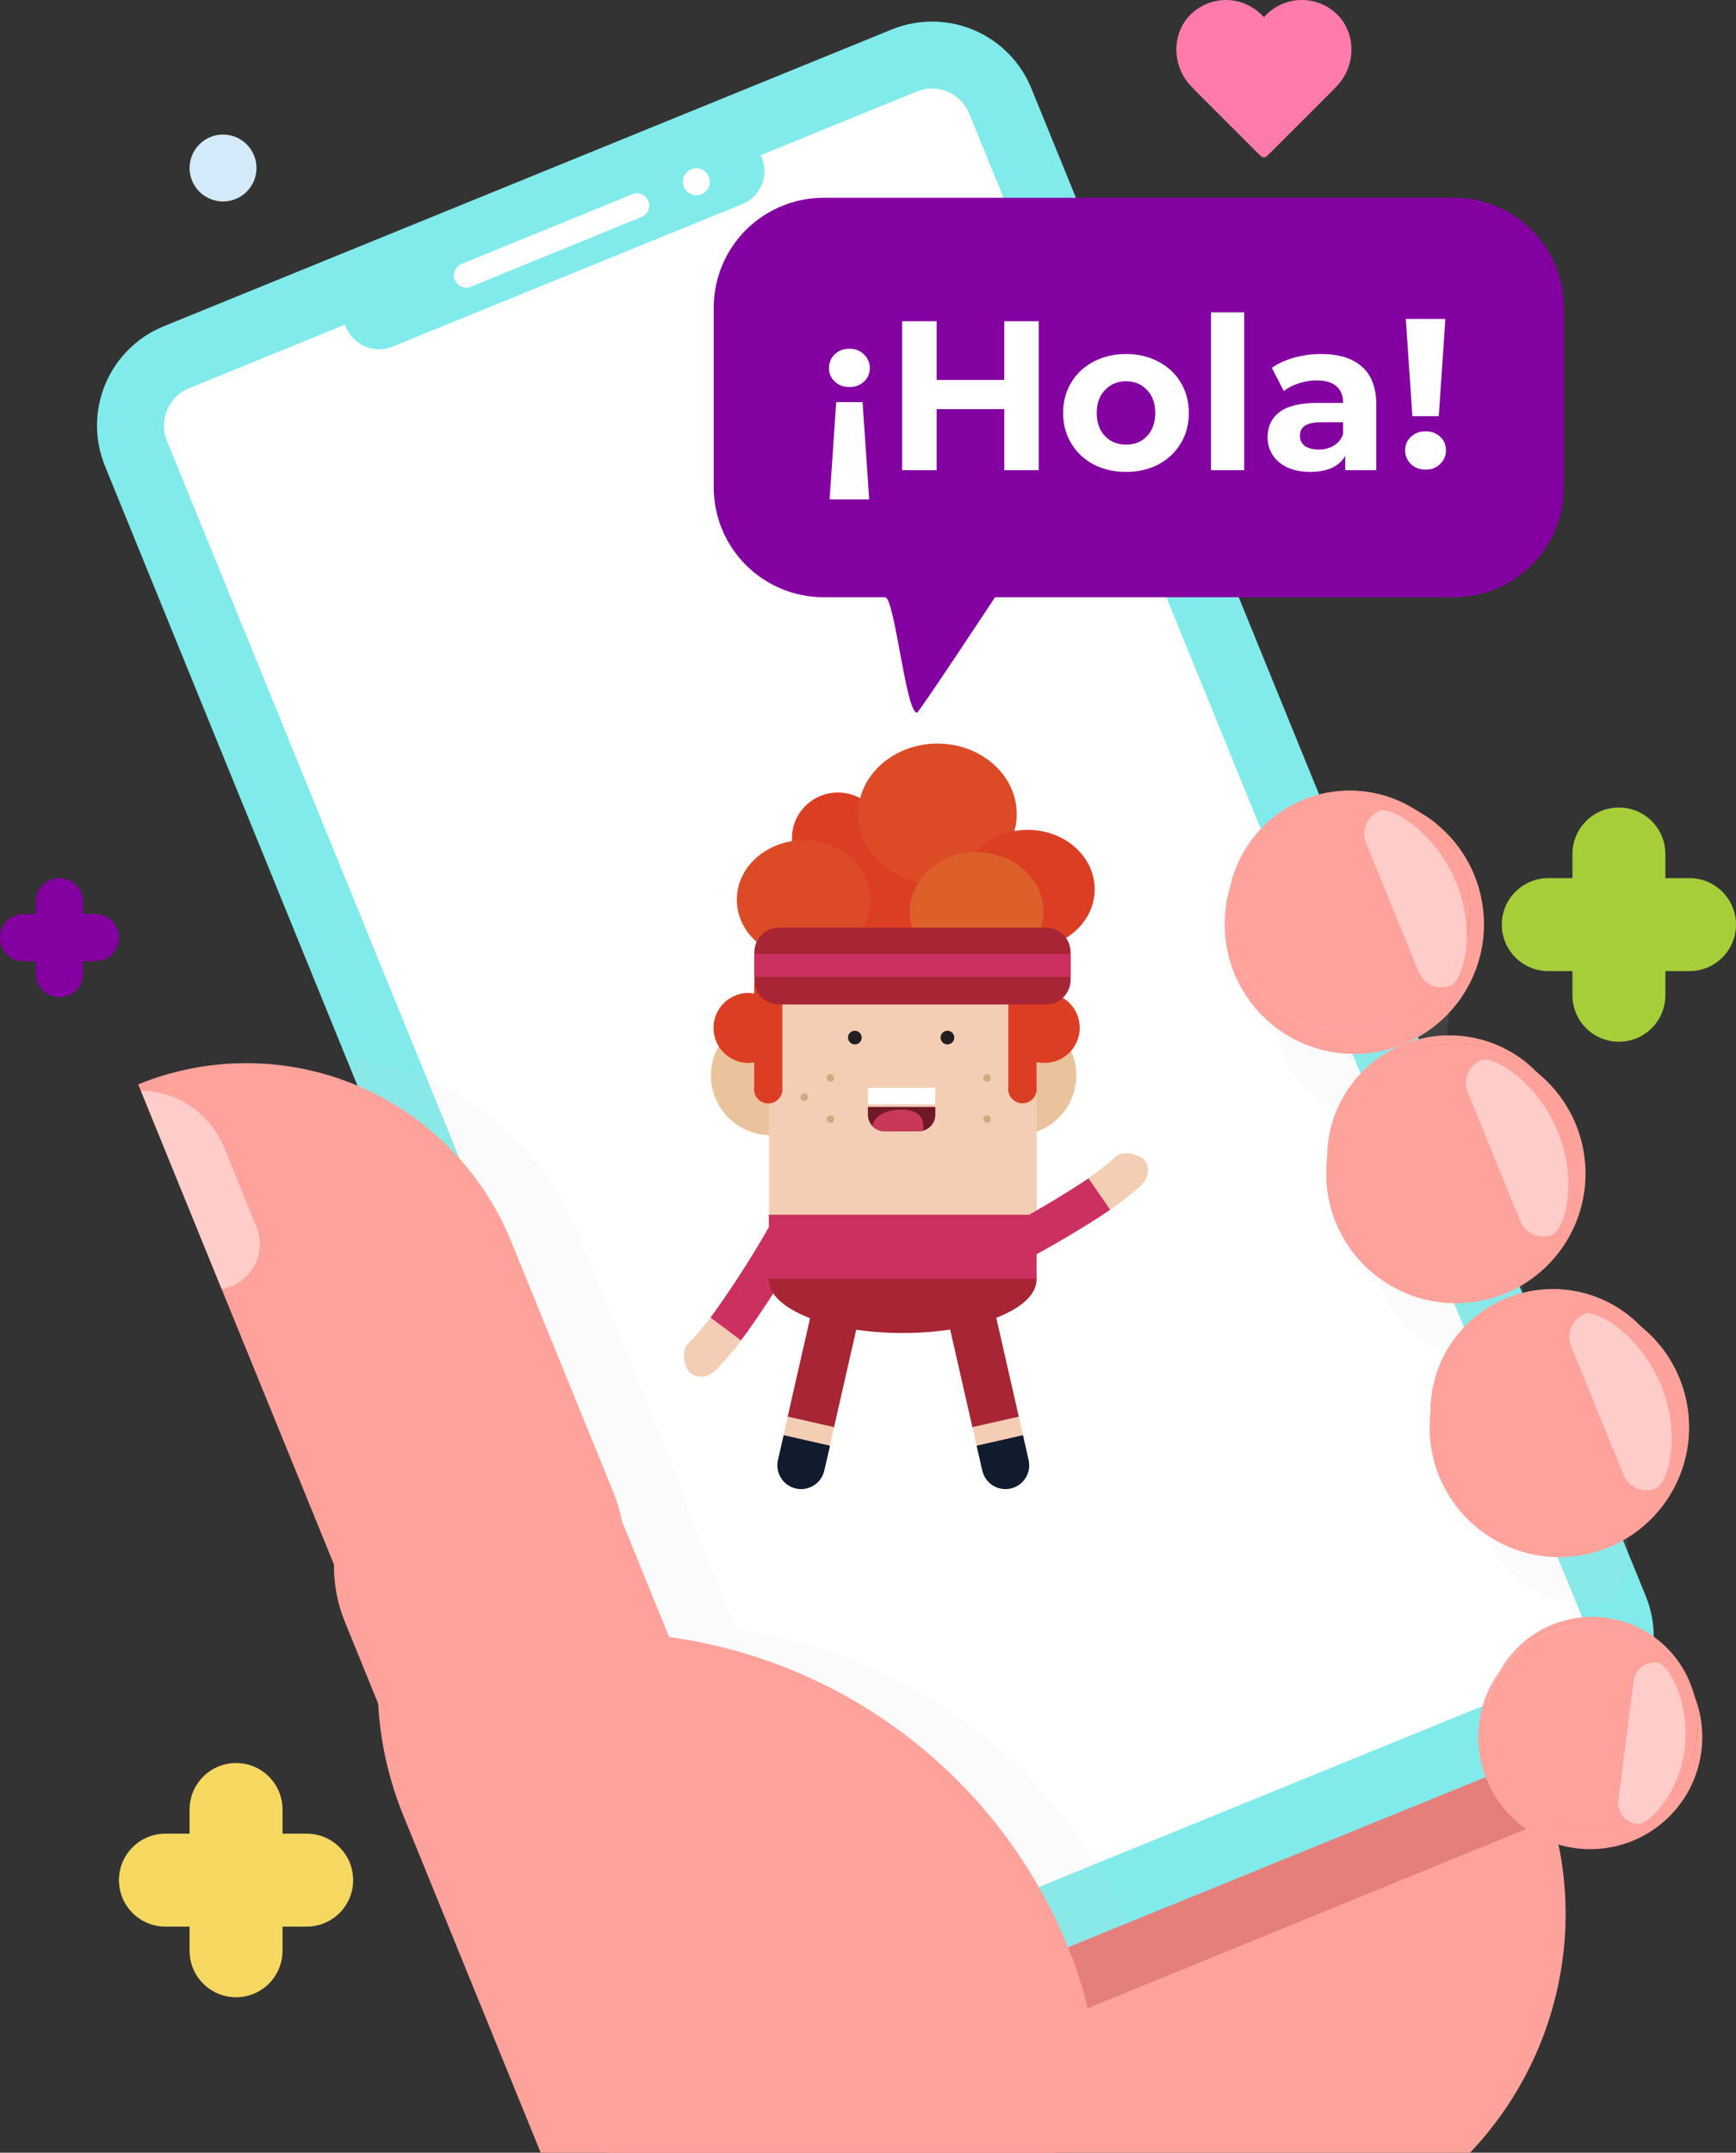 <svg width="467" height="579" viewBox="0 0 467 579" fill="none" xmlns="http://www.w3.org/2000/svg">
<rect x="0" y="0" width="467" height="579" fill="#333333" stroke="none"/>
<g clip-path="url(#clip0)">
<path d="M448 229.69C448 222.786 442.404 217.19 435.5 217.19C428.596 217.19 423 222.786 423 229.69V267.69C423 274.594 428.596 280.19 435.5 280.19C442.404 280.19 448 274.594 448 267.69V229.69Z" fill="#A6CE39"/>
<path d="M454.5 261.19C461.404 261.19 467 255.594 467 248.69C467 241.786 461.404 236.19 454.5 236.19H416.5C409.596 236.19 404 241.786 404 248.69C404 255.594 409.596 261.19 416.5 261.19H454.5Z" fill="#A6CE39"/>
<path d="M22.35 242.54C22.35 239.033 19.507 236.19 16 236.19C12.493 236.19 9.65 239.033 9.65 242.54V261.84C9.65 265.347 12.493 268.19 16 268.19C19.507 268.19 22.35 265.347 22.35 261.84V242.54Z" fill="#8400A1"/>
<path d="M25.65 258.54C29.157 258.54 32 255.697 32 252.19C32 248.683 29.157 245.84 25.65 245.84H6.35C2.843 245.84 0 248.683 0 252.19C0 255.697 2.843 258.54 6.35 258.54H25.65Z" fill="#8400A1"/>
<path d="M252.57 329.227L159.5 367.151C111.96 386.522 89.126 440.765 108.497 488.304L149.044 587.81C168.416 635.35 222.658 658.184 270.197 638.813L363.267 600.889C410.807 581.517 433.641 527.275 414.27 479.735L373.723 380.229C354.352 332.69 300.109 309.855 252.57 329.227Z" fill="#FFA29B"/>
<path d="M336.855 238.44L127.577 323.951C116.257 328.576 110.83 341.503 115.455 352.823L198.014 554.875C202.64 566.195 215.566 571.623 226.886 566.997L436.164 481.486C447.485 476.86 452.912 463.934 448.286 452.613L365.728 250.562C361.102 239.241 348.175 233.814 336.855 238.44Z" fill="#E57F7C"/>
<path d="M426.91 466.88L303.36 517.19L231.1 546.68C228.544 547.73 225.849 548.403 223.1 548.68C216.91 549.295 210.687 547.893 205.359 544.683C200.03 541.474 195.881 536.629 193.53 530.87L160.65 450.19L156.08 438.98L133 382.38L93.09 284.47L28.23 125.33C26.801 121.824 26.076 118.07 26.098 114.284C26.12 110.498 26.887 106.753 28.356 103.263C29.825 99.774 31.967 96.608 34.66 93.946C37.353 91.284 40.543 89.179 44.05 87.75L239.86 7.94C243.366 6.511 247.12 5.787 250.906 5.808C254.692 5.83 258.437 6.597 261.927 8.066C265.416 9.535 268.582 11.677 271.244 14.37C273.906 17.063 276.011 20.254 277.44 23.76L442.73 429.3C444.159 432.806 444.883 436.56 444.862 440.346C444.84 444.132 444.073 447.877 442.604 451.367C441.134 454.856 438.992 458.023 436.3 460.684C433.607 463.346 430.416 465.451 426.91 466.88Z" fill="#81EBEB"/>
<path d="M220.23 530.82C218.08 530.82 215.979 530.178 214.197 528.975C212.415 527.772 211.034 526.064 210.23 524.07L44.9 118.54C43.818 115.88 43.835 112.899 44.949 110.251C46.062 107.604 48.181 105.507 50.84 104.42L246.66 24.61C247.95 24.075 249.333 23.8 250.73 23.8C252.879 23.802 254.979 24.446 256.76 25.649C258.542 26.851 259.924 28.558 260.73 30.55L426.06 436.09C427.133 438.748 427.111 441.723 425.998 444.365C424.885 447.007 422.772 449.101 420.12 450.19L224.31 530.02C223.014 530.546 221.629 530.818 220.23 530.82Z" fill="white"/>
<path d="M86.418 71.569L198.241 26.003L204.935 42.432C205.409 43.594 205.649 44.839 205.642 46.094C205.635 47.35 205.38 48.591 204.893 49.748C204.406 50.905 203.696 51.955 202.803 52.838C201.91 53.72 200.852 54.419 199.69 54.892L105.564 93.247C104.402 93.72 103.157 93.961 101.902 93.953C100.646 93.946 99.404 93.692 98.247 93.205C97.09 92.718 96.04 92.007 95.158 91.114C94.275 90.222 93.577 89.164 93.103 88.001L86.416 71.591L86.418 71.569Z" fill="#81EBEB"/>
<g style="mix-blend-mode:multiply" opacity="0.31">
<g style="mix-blend-mode:multiply" opacity="0.31">
<path d="M198.05 438.29L185.26 406.91C184.779 404.39 184.049 401.925 183.08 399.55L155.5 331.88C150.3 319.11 141.764 307.972 130.785 299.631C119.806 291.291 106.787 286.054 93.09 284.47L133 382.38L156.08 439.01L160.65 450.19L193.52 530.84C195.871 536.599 200.02 541.444 205.349 544.653C210.677 547.863 216.9 549.265 223.09 548.65C225.839 548.373 228.534 547.7 231.09 546.65L303.36 517.19C293.929 496.193 279.318 477.937 260.897 464.136C242.476 450.335 220.85 441.441 198.05 438.29Z" fill="#CCCCCC"/>
</g>
</g>
<path d="M170.095 52.236L124.191 70.993C122.501 71.683 121.691 73.613 122.381 75.303C123.072 76.993 125.001 77.803 126.691 77.112L172.596 58.356C174.286 57.665 175.096 55.736 174.405 54.046C173.715 52.356 171.785 51.546 170.095 52.236Z" fill="white"/>
<path d="M187.34 52.51C189.339 52.51 190.96 50.889 190.96 48.89C190.96 46.891 189.339 45.27 187.34 45.27C185.34 45.27 183.72 46.891 183.72 48.89C183.72 50.889 185.34 52.51 187.34 52.51Z" fill="white"/>
<path d="M166.171 406.331C157.912 386.062 134.787 376.326 114.521 384.584C94.254 392.842 84.52 415.968 92.78 436.237L136.127 542.614C144.386 562.883 167.51 572.62 187.777 564.362C208.043 556.103 217.777 532.978 209.518 512.709L166.171 406.331Z" fill="#FFA29B"/>
<path d="M144 451.71C139.32 453.618 134.31 454.585 129.257 454.556C124.204 454.528 119.205 453.504 114.547 451.544C109.89 449.584 105.663 446.725 102.11 443.132C98.557 439.538 95.747 435.28 93.84 430.6L59.6 346.66L37.89 293.39L37.18 291.66C46.538 287.838 56.558 285.898 66.667 285.952C76.776 286.006 86.775 288.052 96.092 291.973C105.41 295.894 113.863 301.614 120.968 308.804C128.073 315.995 133.691 324.516 137.5 333.88L165.08 401.55C168.934 410.997 168.879 421.588 164.926 430.995C160.973 440.401 153.446 447.852 144 451.71Z" fill="#FFA29B"/>
<path opacity="0.46" d="M62.31 345.91C61.438 346.264 60.529 346.516 59.6 346.66L37.89 293.39C42.701 293.433 47.392 294.898 51.372 297.601C55.353 300.304 58.445 304.124 60.26 308.58L69 330.02C69.604 331.503 69.91 333.09 69.901 334.691C69.892 336.292 69.567 337.875 68.946 339.351C68.325 340.826 67.419 342.165 66.28 343.29C65.142 344.416 63.792 345.306 62.31 345.91Z" fill="white"/>
<path d="M109.439 449.36C125.929 442.53 143.603 439.016 161.451 439.017C179.299 439.019 196.973 442.537 213.461 449.37C229.95 456.202 244.931 466.216 257.549 478.84C270.166 491.463 280.174 506.448 286.999 522.94C315.699 592.28 251.899 596.06 182.559 624.76" fill="#FFA29B"/>
<g style="mix-blend-mode:multiply" opacity="0.31">
<g style="mix-blend-mode:multiply" opacity="0.31">
<path d="M390 265.19C390 280.93 387.24 301.19 371.5 301.19C363.941 301.19 356.692 298.187 351.347 292.843C346.003 287.498 343 280.249 343 272.69C343 265.131 346.003 257.882 351.347 252.538C356.692 247.193 363.941 244.19 371.5 244.19C387.24 244.19 390 249.45 390 265.19Z" fill="#CCCCCC"/>
</g>
</g>
<g style="mix-blend-mode:multiply" opacity="0.31">
<g style="mix-blend-mode:multiply" opacity="0.31">
<path d="M409 329.19C409 344.93 414.24 365.19 398.5 365.19C390.941 365.19 383.692 362.187 378.347 356.843C373.003 351.498 370 344.249 370 336.69C370 329.131 373.003 321.882 378.347 316.538C383.692 311.193 390.941 308.19 398.5 308.19C414.24 308.19 409 313.45 409 329.19Z" fill="#CCCCCC"/>
</g>
</g>
<g style="mix-blend-mode:multiply" opacity="0.31">
<g style="mix-blend-mode:multiply" opacity="0.31">
<path d="M437 397.19C437 412.93 442.24 431.19 426.5 431.19C418.941 431.19 411.692 428.187 406.347 422.843C401.003 417.498 398 410.249 398 402.69C398 395.131 401.003 387.882 406.347 382.538C411.692 377.193 418.941 374.19 426.5 374.19C442.24 374.19 437 381.45 437 397.19Z" fill="#CCCCCC"/>
</g>
</g>
<path d="M396.63 235.44C398.636 240.366 399.49 245.685 399.125 250.992C398.76 256.298 397.187 261.451 394.525 266.056C391.863 270.66 388.183 274.595 383.767 277.56C379.351 280.524 374.315 282.439 369.045 283.159C363.775 283.878 358.411 283.383 353.361 281.711C348.312 280.039 343.712 277.234 339.914 273.511C336.115 269.788 333.218 265.246 331.444 260.231C329.67 255.217 329.067 249.863 329.68 244.58C329.72 249.956 331.077 255.239 333.631 259.969C336.185 264.7 339.859 268.732 344.331 271.714C348.804 274.696 353.939 276.538 359.288 277.077C364.636 277.616 370.035 276.837 375.013 274.807C379.991 272.778 384.396 269.56 387.843 265.435C391.29 261.31 393.674 256.403 394.786 251.144C395.899 245.884 395.706 240.433 394.225 235.265C392.744 230.097 390.019 225.371 386.29 221.5C390.861 225.196 394.419 229.993 396.63 235.44Z" fill="#FFA29B"/>
<path d="M374.999 274.81C379.978 272.781 384.384 269.563 387.831 265.438C391.279 261.313 393.664 256.406 394.777 251.146C395.889 245.887 395.697 240.434 394.216 235.266C392.734 230.098 390.01 225.372 386.279 221.5C384.714 220.236 383.041 219.111 381.279 218.14C376.813 215.178 371.691 213.353 366.358 212.822C361.026 212.291 355.644 213.07 350.681 215.093C345.718 217.115 341.325 220.32 337.883 224.427C334.44 228.534 332.053 233.42 330.929 238.66C330.345 240.594 329.93 242.574 329.689 244.58C329.733 249.952 331.091 255.231 333.645 259.958C336.198 264.684 339.869 268.714 344.338 271.696C348.807 274.677 353.937 276.52 359.282 277.063C364.626 277.605 370.022 276.832 374.999 274.81Z" fill="#FFA29B"/>
<path d="M404.82 347.95C410.517 345.626 415.498 341.837 419.258 336.966C423.017 332.095 425.421 326.317 426.226 320.217C427.031 314.117 426.208 307.912 423.841 302.233C421.473 296.554 417.646 291.602 412.746 287.88C407.847 284.158 402.05 281.798 395.944 281.039C389.838 280.281 383.641 281.152 377.98 283.562C372.319 285.973 367.396 289.838 363.712 294.766C360.027 299.694 357.712 305.508 357 311.62C356.304 317.456 357.109 323.373 359.34 328.81C361.069 333.053 363.618 336.914 366.839 340.172C370.061 343.431 373.893 346.022 378.116 347.8C382.339 349.577 386.871 350.505 391.453 350.531C396.035 350.557 400.577 349.68 404.82 347.95Z" fill="#FFA29B"/>
<path d="M451.78 370.74C449.571 365.294 446.013 360.501 441.44 356.81C436.874 352.07 430.991 348.808 424.553 347.446C418.114 346.083 411.414 346.683 405.319 349.166C399.224 351.65 394.014 355.904 390.362 361.379C386.71 366.854 384.783 373.299 384.83 379.88C384.217 385.164 384.821 390.517 386.594 395.532C388.368 400.546 391.265 405.088 395.064 408.811C398.863 412.534 403.463 415.339 408.512 417.011C413.561 418.683 418.926 419.178 424.196 418.459C429.466 417.74 434.501 415.824 438.918 412.86C443.334 409.896 447.013 405.96 449.675 401.356C452.337 396.751 453.911 391.598 454.276 386.292C454.64 380.985 453.787 375.666 451.78 370.74Z" fill="#FFA29B"/>
<path d="M393.07 231.92C394.897 236.409 395.711 241.247 395.452 246.087C395.193 250.928 393.868 255.651 391.571 259.92C389.275 264.188 386.064 267.897 382.168 270.781C378.272 273.665 373.787 275.652 369.034 276.601C364.281 277.551 359.377 277.438 354.672 276.272C349.967 275.106 345.578 272.915 341.818 269.856C338.058 266.797 335.021 262.945 332.922 258.575C330.824 254.206 329.717 249.427 329.68 244.58C330.399 238.374 332.772 232.476 336.551 227.501C340.329 222.526 345.374 218.657 351.159 216.299C356.944 213.94 363.256 213.179 369.436 214.094C375.616 215.009 381.436 217.566 386.29 221.5C389.193 224.509 391.494 228.046 393.07 231.92Z" fill="#FFA29B"/>
<path d="M386.789 222.72C381.936 218.787 376.116 216.229 369.936 215.314C363.756 214.399 357.444 215.16 351.659 217.519C345.874 219.877 340.829 223.746 337.05 228.721C333.272 233.696 330.899 239.594 330.179 245.8C330.135 239.22 332.063 232.778 335.716 227.305C339.368 221.831 344.577 217.578 350.67 215.094C356.764 212.61 363.461 212.009 369.899 213.368C376.338 214.727 382.221 217.985 386.789 222.72Z" fill="#FFA29B"/>
<path opacity="0.46" d="M390.23 265.06C388.613 265.714 386.802 265.702 385.195 265.025C383.587 264.349 382.312 263.063 381.65 261.45L367.49 226.71C366.835 225.093 366.848 223.283 367.524 221.675C368.201 220.067 369.486 218.793 371.1 218.13C374.45 216.76 386.29 224.02 391.76 237.43C397.23 250.84 393.58 263.69 390.23 265.06Z" fill="white"/>
<path d="M420.39 298.96C422.218 303.449 423.031 308.287 422.772 313.127C422.513 317.968 421.188 322.691 418.892 326.96C416.595 331.228 413.385 334.937 409.489 337.821C405.593 340.705 401.108 342.692 396.354 343.642C391.601 344.591 386.697 344.478 381.992 343.312C377.287 342.146 372.898 339.955 369.138 336.896C365.378 333.837 362.341 329.985 360.243 325.616C358.144 321.246 357.037 316.467 357 311.62C357.721 305.415 360.095 299.518 363.874 294.544C367.653 289.571 372.699 285.703 378.483 283.346C384.268 280.989 390.579 280.228 396.759 281.143C402.938 282.059 408.757 284.617 413.61 288.55C416.512 291.556 418.814 295.09 420.39 298.96Z" fill="#FFA29B"/>
<path d="M413.62 288.55C408.767 284.614 402.947 282.054 396.766 281.137C390.586 280.22 384.272 280.98 378.486 283.338C372.7 285.695 367.653 289.564 363.873 294.539C360.094 299.514 357.72 305.414 357 311.62C356.952 305.039 358.879 298.594 362.532 293.119C366.184 287.644 371.394 283.39 377.489 280.906C383.584 278.423 390.283 277.823 396.722 279.186C403.161 280.548 409.044 283.81 413.61 288.55H413.62Z" fill="#FFA29B"/>
<path opacity="0.46" d="M417.55 332.1C415.937 332.745 414.134 332.727 412.533 332.052C410.933 331.376 409.663 330.096 409 328.49L394.84 293.75C394.189 292.133 394.203 290.324 394.879 288.717C395.555 287.11 396.838 285.835 398.45 285.17C401.81 283.81 413.65 291.06 419.11 304.47C424.57 317.88 420.9 330.74 417.55 332.1Z" fill="white"/>
<path d="M451.78 370.74C453.787 375.666 454.64 380.985 454.276 386.292C453.911 391.598 452.337 396.751 449.675 401.356C447.013 405.96 443.334 409.896 438.918 412.86C434.501 415.824 429.466 417.739 424.196 418.459C418.926 419.178 413.561 418.683 408.512 417.011C403.463 415.339 398.863 412.534 395.064 408.811C391.265 405.088 388.368 400.546 386.594 395.532C384.821 390.517 384.217 385.164 384.83 379.88C384.869 385.256 386.224 390.541 388.777 395.272C391.33 400.003 395.003 404.037 399.476 407.02C403.948 410.004 409.083 411.846 414.432 412.386C419.781 412.927 425.181 412.148 430.159 410.119C435.138 408.09 439.543 404.873 442.991 400.748C446.439 396.623 448.823 391.716 449.936 386.456C451.049 381.197 450.857 375.744 449.376 370.576C447.895 365.408 445.17 360.682 441.44 356.81C446.013 360.501 449.571 365.294 451.78 370.74Z" fill="#FFA29B"/>
<path d="M448.21 367.19C450.033 371.677 450.842 376.512 450.581 381.348C450.319 386.185 448.993 390.904 446.697 395.168C444.401 399.433 441.192 403.138 437.298 406.019C433.405 408.9 428.923 410.886 424.173 411.834C419.424 412.783 414.523 412.671 409.822 411.507C405.12 410.343 400.734 408.155 396.975 405.1C393.217 402.045 390.18 398.197 388.08 393.833C385.981 389.468 384.871 384.693 384.83 379.85C385.551 373.645 387.925 367.748 391.704 362.774C395.484 357.801 400.529 353.933 406.314 351.576C412.098 349.219 418.41 348.458 424.589 349.373C430.768 350.289 436.587 352.847 441.44 356.78C444.342 359.785 446.641 363.319 448.21 367.19Z" fill="#FFA29B"/>
<path d="M441.44 356.81C436.587 352.877 430.768 350.319 424.589 349.403C418.409 348.488 412.098 349.249 406.313 351.606C400.529 353.963 395.483 357.831 391.704 362.805C387.925 367.778 385.551 373.675 384.83 379.88C384.783 373.299 386.709 366.854 390.362 361.379C394.014 355.904 399.224 351.65 405.319 349.166C411.414 346.683 418.114 346.083 424.552 347.446C430.991 348.808 436.874 352.07 441.44 356.81Z" fill="#FFA29B"/>
<path opacity="0.46" d="M445.37 400.36C443.753 401.014 441.943 401.002 440.335 400.325C438.727 399.649 437.453 398.363 436.79 396.75L422.63 362.01C421.979 360.392 421.994 358.582 422.672 356.974C423.35 355.367 424.636 354.093 426.25 353.43C429.6 352.07 441.44 359.32 446.9 372.73C452.36 386.14 448.72 399 445.37 400.36Z" fill="white"/>
<path d="M455.82 456.19C453.841 451.172 450.55 446.778 446.293 443.465C442.035 440.153 436.966 438.045 431.616 437.36C426.265 436.675 420.829 437.44 415.874 439.574C410.92 441.707 406.629 445.132 403.45 449.49C406.212 444.524 410.4 440.499 415.471 437.936C420.543 435.372 426.267 434.387 431.904 435.109C437.541 435.83 442.832 438.224 447.095 441.981C451.358 445.739 454.397 450.688 455.82 456.19Z" fill="#FFA29B"/>
<path d="M457.68 471.05C457.098 475.609 455.481 479.974 452.953 483.812C450.424 487.649 447.052 490.858 443.093 493.192C439.134 495.525 434.693 496.923 430.111 497.276C425.529 497.63 420.927 496.931 416.656 495.232C412.386 493.534 408.561 490.881 405.474 487.477C402.386 484.072 400.119 480.007 398.844 475.592C397.569 471.176 397.322 466.528 398.12 462.002C398.918 457.476 400.741 453.193 403.45 449.48C401.197 453.539 399.973 458.087 399.884 462.728C399.795 467.369 400.844 471.961 402.94 476.103C405.036 480.245 408.114 483.81 411.906 486.488C415.698 489.165 420.088 490.873 424.692 491.462C429.297 492.051 433.975 491.504 438.319 489.867C442.663 488.23 446.539 485.555 449.61 482.074C452.681 478.593 454.853 474.413 455.935 469.899C457.018 465.385 456.978 460.675 455.82 456.18C457.696 460.897 458.336 466.016 457.68 471.05Z" fill="#FFA29B"/>
<path d="M456.49 466.89C455.969 471.052 454.534 475.046 452.287 478.587C450.04 482.128 447.037 485.128 443.493 487.372C439.95 489.615 435.954 491.047 431.792 491.563C427.63 492.08 423.405 491.669 419.421 490.361C415.436 489.052 411.791 486.877 408.746 483.993C405.701 481.109 403.333 477.587 401.81 473.679C400.287 469.771 399.648 465.575 399.938 461.391C400.229 457.208 401.442 453.14 403.49 449.48C406.669 445.122 410.96 441.697 415.914 439.564C420.868 437.43 426.305 436.666 431.655 437.35C437.006 438.035 442.075 440.143 446.333 443.455C450.59 446.768 453.881 451.162 455.86 456.18C456.75 459.677 456.964 463.313 456.49 466.89Z" fill="#FFA29B"/>
<path opacity="0.46" d="M440.279 490.6C438.786 490.403 437.432 489.624 436.51 488.433C435.589 487.242 435.175 485.735 435.359 484.24L439.469 452.1C439.666 450.608 440.446 449.254 441.637 448.334C442.829 447.414 444.336 447.003 445.829 447.19C448.929 447.58 454.749 458.07 453.169 470.47C451.589 482.87 443.379 491 440.279 490.6Z" fill="white"/>
<path d="M60 54.19C64.971 54.19 69 50.16 69 45.19C69 40.219 64.971 36.19 60 36.19C55.029 36.19 51 40.219 51 45.19C51 50.16 55.029 54.19 60 54.19Z" fill="#D2EAF9"/>
<path fill-rule="evenodd" clip-rule="evenodd" d="M221.57 53.19H391.12C395.004 53.188 398.85 53.952 402.439 55.438C406.028 56.923 409.289 59.101 412.036 61.847C414.783 64.593 416.961 67.853 418.448 71.442C419.935 75.03 420.7 78.876 420.7 82.76V131.07C420.7 134.954 419.935 138.8 418.448 142.388C416.961 145.976 414.783 149.237 412.036 151.983C409.289 154.729 406.028 156.906 402.439 158.392C398.85 159.877 395.004 160.641 391.12 160.64H267.67C267.67 160.64 247.11 191.82 246.67 191.69C243.67 191.69 240.67 160.64 238.12 160.64H221.57C213.728 160.64 206.206 157.525 200.661 151.979C195.115 146.434 192 138.912 192 131.07V82.76C192 74.917 195.115 67.396 200.661 61.851C206.206 56.305 213.728 53.19 221.57 53.19Z" fill="#8401A1"/>
<path d="M279.43 86.404V126.465H270.159V110.04H251.96V126.465H242.688V86.404H251.96V102.199H270.159V86.404H279.43Z" fill="white"/>
<path d="M302.931 126.923C299.688 126.923 296.769 126.255 294.175 124.92C291.618 123.546 289.615 121.658 288.165 119.254C286.716 116.85 285.991 114.122 285.991 111.07C285.991 108.018 286.716 105.29 288.165 102.886C289.615 100.483 291.618 98.613 294.175 97.278C296.769 95.904 299.688 95.217 302.931 95.217C306.174 95.217 309.073 95.904 311.63 97.278C314.186 98.613 316.189 100.483 317.639 102.886C319.089 105.29 319.814 108.018 319.814 111.07C319.814 114.122 319.089 116.85 317.639 119.254C316.189 121.658 314.186 123.546 311.63 124.92C309.073 126.255 306.174 126.923 302.931 126.923ZM302.931 119.597C305.22 119.597 307.089 118.834 308.539 117.308C310.027 115.744 310.771 113.665 310.771 111.07C310.771 108.476 310.027 106.415 308.539 104.889C307.089 103.325 305.22 102.543 302.931 102.543C300.642 102.543 298.753 103.325 297.265 104.889C295.777 106.415 295.033 108.476 295.033 111.07C295.033 113.665 295.777 115.744 297.265 117.308C298.753 118.834 300.642 119.597 302.931 119.597Z" fill="white"/>
<path d="M325.78 84H334.708V126.465H325.78V84Z" fill="white"/>
<path d="M355.414 95.217C360.183 95.217 363.846 96.362 366.402 98.651C368.958 100.902 370.236 104.317 370.236 108.895V126.465H361.881V122.631C360.202 125.492 357.073 126.923 352.495 126.923C350.13 126.923 348.069 126.522 346.314 125.721C344.597 124.92 343.281 123.813 342.365 122.402C341.45 120.99 340.992 119.388 340.992 117.594C340.992 114.733 342.06 112.482 344.197 110.841C346.371 109.201 349.71 108.38 354.212 108.38H361.308C361.308 106.434 360.717 104.947 359.534 103.916C358.352 102.848 356.577 102.314 354.212 102.314C352.571 102.314 350.95 102.581 349.347 103.115C347.783 103.611 346.448 104.298 345.341 105.175L342.136 98.937C343.815 97.754 345.818 96.839 348.146 96.19C350.511 95.542 352.934 95.217 355.414 95.217ZM354.727 120.914C356.253 120.914 357.608 120.57 358.79 119.884C359.973 119.159 360.812 118.109 361.308 116.736V113.588H355.185C351.522 113.588 349.691 114.79 349.691 117.194C349.691 118.338 350.13 119.254 351.007 119.941C351.923 120.589 353.163 120.914 354.727 120.914Z" fill="white"/>
<path d="M378.172 85.795H388.817L387.043 111.949H379.946L378.172 85.795ZM383.494 126.314C381.93 126.314 380.614 125.818 379.545 124.826C378.515 123.796 378 122.556 378 121.106C378 119.656 378.515 118.454 379.545 117.5C380.576 116.508 381.892 116.012 383.494 116.012C385.097 116.012 386.413 116.508 387.443 117.5C388.473 118.454 388.988 119.656 388.988 121.106C388.988 122.556 388.454 123.796 387.386 124.826C386.356 125.818 385.059 126.314 383.494 126.314Z" fill="white"/>
<path d="M223.172 134.314H233.817L232.043 108.16H224.946L223.172 134.314ZM228.494 93.795C226.93 93.795 225.614 94.291 224.545 95.283C223.515 96.313 223 97.553 223 99.003C223 100.453 223.515 101.655 224.545 102.609C225.576 103.601 226.892 104.097 228.494 104.097C230.097 104.097 231.413 103.601 232.443 102.609C233.473 101.655 233.988 100.453 233.988 99.003C233.988 97.553 233.454 96.313 232.386 95.283C231.356 94.291 230.059 93.795 228.494 93.795Z" fill="white"/>
<path d="M76 486.69C76 479.786 70.404 474.19 63.5 474.19C56.596 474.19 51 479.786 51 486.69V524.69C51 531.594 56.596 537.19 63.5 537.19C70.404 537.19 76 531.594 76 524.69V486.69Z" fill="#F6D861"/>
<path d="M82.5 518.19C89.404 518.19 95 512.594 95 505.69C95 498.786 89.404 493.19 82.5 493.19H44.5C37.596 493.19 32 498.786 32 505.69C32 512.594 37.596 518.19 44.5 518.19H82.5Z" fill="#F6D861"/>
<path d="M359.08 23.7L340.77 42.01C340.565 42.212 340.288 42.324 340 42.324C339.712 42.324 339.436 42.212 339.23 42.01L320.92 23.7L320.54 23.32C315.3 18.08 315 9.2 320.24 3.95C322.776 1.423 326.21 0.004 329.79 0.004C333.37 0.004 336.804 1.423 339.34 3.95L358.75 23.36C358.868 23.466 358.978 23.58 359.08 23.7Z" fill="#FF7BAC"/>
<path d="M359.46 23.32L359.08 23.7L341.46 41.32C341.071 41.703 340.546 41.919 340 41.919C339.454 41.919 338.929 41.703 338.54 41.32L320.92 23.7C321.022 23.576 321.132 23.459 321.25 23.35L340.66 3.94C343.196 1.413 346.63 -0.006 350.21 -0.006C353.79 -0.006 357.224 1.413 359.76 3.94C365 9.19 364.7 18.08 359.46 23.32Z" fill="#FF7BAC"/>
<path d="M273.501 305.303C282.358 305.303 289.537 298.123 289.537 289.266C289.537 280.41 282.358 273.23 273.501 273.23C264.645 273.23 257.465 280.41 257.465 289.266C257.465 298.123 264.645 305.303 273.501 305.303Z" fill="#EAC39C"/>
<path d="M207.286 305.303C216.143 305.303 223.323 298.123 223.323 289.266C223.323 280.41 216.143 273.23 207.286 273.23C198.43 273.23 191.25 280.41 191.25 289.266C191.25 298.123 198.43 305.303 207.286 305.303Z" fill="#EAC39C"/>
<path d="M223.285 258.165H262.462C266.816 258.169 270.99 259.9 274.069 262.978C277.147 266.057 278.878 270.231 278.881 274.585V327.575H206.865V274.585C206.865 270.23 208.595 266.054 211.674 262.974C214.754 259.895 218.93 258.165 223.285 258.165Z" fill="#F4CEB4"/>
<path d="M229.96 280.91C230.976 280.91 231.8 280.086 231.8 279.07C231.8 278.053 230.976 277.23 229.96 277.23C228.944 277.23 228.12 278.053 228.12 279.07C228.12 280.086 228.944 280.91 229.96 280.91Z" fill="#231F20"/>
<path d="M223.383 290.928C223.94 290.928 224.392 290.476 224.392 289.918C224.392 289.361 223.94 288.909 223.383 288.909C222.825 288.909 222.373 289.361 222.373 289.918C222.373 290.476 222.825 290.928 223.383 290.928Z" fill="#D0A980"/>
<path d="M216.367 296.115C216.924 296.115 217.376 295.664 217.376 295.106C217.376 294.549 216.924 294.097 216.367 294.097C215.809 294.097 215.357 294.549 215.357 295.106C215.357 295.664 215.809 296.115 216.367 296.115Z" fill="#D0A980"/>
<path d="M223.383 302.006C223.94 302.006 224.392 301.554 224.392 300.997C224.392 300.439 223.94 299.987 223.383 299.987C222.825 299.987 222.373 300.439 222.373 300.997C222.373 301.554 222.825 302.006 223.383 302.006Z" fill="#D0A980"/>
<path d="M265.527 290.928C266.085 290.928 266.536 290.476 266.536 289.918C266.536 289.361 266.085 288.909 265.527 288.909C264.97 288.909 264.518 289.361 264.518 289.918C264.518 290.476 264.97 290.928 265.527 290.928Z" fill="#D0A980"/>
<path d="M265.528 302.006C266.086 302.006 266.537 301.554 266.537 300.997C266.537 300.439 266.086 299.987 265.528 299.987C264.971 299.987 264.519 300.439 264.519 300.997C264.519 301.554 264.971 302.006 265.528 302.006Z" fill="#D0A980"/>
<path d="M254.863 280.91C255.88 280.91 256.703 280.086 256.703 279.07C256.703 278.053 255.88 277.23 254.863 277.23C253.847 277.23 253.023 278.053 253.023 279.07C253.023 280.086 253.847 280.91 254.863 280.91Z" fill="#231F20"/>
<path d="M251.615 292.589H233.471V297.035H251.615V292.589Z" fill="white"/>
<path d="M233.471 297.725H251.615V299.821C251.615 300.405 251.5 300.983 251.277 301.522C251.053 302.062 250.726 302.552 250.313 302.965C249.9 303.378 249.41 303.706 248.87 303.929C248.331 304.152 247.753 304.267 247.169 304.267H237.917C237.333 304.267 236.755 304.152 236.216 303.929C235.676 303.706 235.186 303.378 234.773 302.965C234.36 302.552 234.033 302.062 233.809 301.522C233.586 300.983 233.471 300.405 233.471 299.821V297.725Z" fill="#701926"/>
<path fill-rule="evenodd" clip-rule="evenodd" d="M248.269 304.129C247.911 304.221 247.541 304.267 247.169 304.267H237.918C237.334 304.267 236.756 304.152 236.216 303.929C235.677 303.706 235.187 303.378 234.774 302.965C234.745 302.937 234.717 302.908 234.689 302.879C234.813 300.412 238.253 298.441 242.493 298.441C246.812 298.441 248.384 300.46 248.384 303.016C248.384 303.4 248.347 303.773 248.269 304.129Z" fill="#CA3858"/>
<path d="M270.813 341.569C279.407 337.224 287.771 332.439 295.873 327.234C299.811 324.72 303.537 321.89 307.015 318.771C307.591 318.205 308.054 317.535 308.381 316.797C308.533 316.457 308.652 316.102 308.734 315.738C308.796 315.346 308.813 314.948 308.786 314.551C308.79 313.859 308.606 313.178 308.254 312.581C307.902 311.985 307.395 311.495 306.787 311.163C305.617 310.543 304.316 310.209 302.992 310.191C302.727 310.19 302.462 310.204 302.198 310.232C301.907 310.273 301.622 310.342 301.344 310.438C300.814 310.615 300.332 310.913 299.938 311.31C296.887 314.014 293.622 316.466 290.176 318.644C282.409 323.634 274.391 328.221 266.152 332.385L270.813 341.569Z" fill="#F4CEB4"/>
<path d="M270.813 341.569C279.407 337.224 287.771 332.439 295.873 327.234L298.641 325.373L292.821 316.957L290.187 318.683C282.42 323.673 274.402 328.26 266.163 332.424L270.813 341.569Z" fill="#CC3060"/>
<path d="M218.48 352.057L212.168 379.798L209.612 391.298C209.405 392.124 209.365 392.983 209.494 393.824C209.623 394.666 209.92 395.473 210.365 396.198C210.811 396.924 211.397 397.553 212.09 398.049C212.782 398.544 213.566 398.897 214.397 399.085C215.227 399.273 216.087 399.293 216.925 399.145C217.763 398.996 218.563 398.681 219.278 398.219C219.993 397.756 220.609 397.156 221.088 396.452C221.568 395.749 221.902 394.956 222.071 394.122L224.626 382.622L230.939 354.881L218.48 352.057Z" fill="#F4CEB4"/>
<path d="M210.813 386.008L209.267 392.768C208.909 394.413 209.215 396.133 210.118 397.554C211.022 398.975 212.45 399.982 214.092 400.356C215.734 400.73 217.457 400.44 218.886 399.551C220.316 398.661 221.336 397.242 221.726 395.604L223.272 388.845L210.813 386.008Z" fill="#101B2D"/>
<path d="M218.506 352.006L212.193 379.747L211.912 381.012L224.371 383.848L224.652 382.583L230.964 354.843L218.506 352.006Z" fill="#A72534"/>
<path d="M254.985 354.843L261.298 382.583L263.917 394.084C264.086 394.918 264.42 395.71 264.9 396.414C265.379 397.117 265.995 397.718 266.71 398.18C267.424 398.643 268.225 398.958 269.063 399.106C269.901 399.255 270.761 399.235 271.591 399.046C272.422 398.858 273.206 398.506 273.898 398.01C274.591 397.515 275.177 396.886 275.623 396.16C276.068 395.435 276.364 394.627 276.494 393.786C276.623 392.944 276.583 392.085 276.376 391.26L273.82 379.759L267.444 352.057L254.985 354.843Z" fill="#F4CEB4"/>
<path d="M262.717 388.845L264.263 395.604C264.652 397.242 265.673 398.661 267.102 399.551C268.532 400.44 270.255 400.73 271.897 400.356C273.539 399.982 274.967 398.975 275.87 397.554C276.774 396.133 277.08 394.413 276.721 392.768L275.188 386.008L262.717 388.845Z" fill="#101B2D"/>
<path d="M254.985 354.843L261.298 382.583L261.592 383.848L274.05 381.012L273.756 379.747L267.444 352.006L254.985 354.843Z" fill="#A72534"/>
<path d="M207.772 328.431C203.249 336.478 198.315 344.288 192.988 351.827C190.669 355.174 188.084 358.327 185.257 361.257C184.84 361.633 184.516 362.101 184.312 362.624C184.208 362.898 184.131 363.18 184.082 363.468C184.042 363.73 184.016 363.995 184.005 364.26C183.959 365.584 184.235 366.9 184.81 368.093C185.114 368.716 185.581 369.244 186.162 369.622C186.742 370 187.414 370.213 188.107 370.24C188.502 370.284 188.9 370.284 189.295 370.24C189.662 370.174 190.022 370.071 190.368 369.933C191.12 369.64 191.81 369.206 192.4 368.656C195.665 365.315 198.656 361.717 201.345 357.897C206.897 350.031 212.04 341.885 216.755 333.491L207.772 328.431Z" fill="#F4CEB4"/>
<path d="M207.772 328.431C203.249 336.478 198.314 344.288 192.987 351.827L191.147 354.383L199.313 360.503L201.293 357.82C206.845 349.955 211.989 341.809 216.703 333.414L207.772 328.431Z" fill="#CC3060"/>
<path d="M242.834 358.535C262.721 358.535 278.842 352.111 278.842 344.186C278.842 336.261 262.721 329.836 242.834 329.836C222.948 329.836 206.826 336.261 206.826 344.186C206.826 352.111 222.948 358.535 242.834 358.535Z" fill="#A72534"/>
<path d="M278.855 326.731H206.826V343.93H278.855V326.731Z" fill="#CC3060"/>
<path d="M225.418 237.695C232.249 237.695 237.787 232.203 237.787 225.428C237.787 218.653 232.249 213.161 225.418 213.161C218.587 213.161 213.049 218.653 213.049 225.428C213.049 232.203 218.587 237.695 225.418 237.695Z" fill="#DC3E24"/>
<path d="M237.8 255.367C246.269 255.367 253.134 248.559 253.134 240.161C253.134 231.763 246.269 224.955 237.8 224.955C229.332 224.955 222.467 231.763 222.467 240.161C222.467 248.559 229.332 255.367 237.8 255.367Z" fill="#DC3E24"/>
<path d="M252.188 237.899C263.966 237.899 273.514 229.415 273.514 218.95C273.514 208.484 263.966 200 252.188 200C240.409 200 230.861 208.484 230.861 218.95C230.861 229.415 240.409 237.899 252.188 237.899Z" fill="#DC4B26"/>
<path d="M276.504 255.149C286.433 255.149 294.482 247.998 294.482 239.177C294.482 230.356 286.433 223.205 276.504 223.205C266.575 223.205 258.525 230.356 258.525 239.177C258.525 247.998 266.575 255.149 276.504 255.149Z" fill="#DC3E24"/>
<path d="M280.683 267.02C280.065 267.021 279.449 267.081 278.843 267.199V264.989C278.927 264.442 278.892 263.884 278.74 263.353C278.589 262.821 278.324 262.329 277.964 261.909C277.604 261.489 277.158 261.153 276.655 260.922C276.153 260.691 275.607 260.571 275.054 260.571C274.501 260.571 273.955 260.691 273.453 260.922C272.951 261.153 272.504 261.489 272.144 261.909C271.784 262.329 271.52 262.821 271.368 263.353C271.216 263.884 271.181 264.442 271.265 264.989V292.333C271.181 292.88 271.216 293.438 271.368 293.969C271.52 294.501 271.784 294.993 272.144 295.413C272.504 295.832 272.951 296.169 273.453 296.4C273.955 296.631 274.501 296.75 275.054 296.75C275.607 296.75 276.153 296.631 276.655 296.4C277.158 296.169 277.604 295.832 277.964 295.413C278.324 294.993 278.589 294.501 278.74 293.969C278.892 293.438 278.927 292.88 278.843 292.333V285.689C279.449 285.806 280.065 285.866 280.683 285.868C281.949 285.914 283.213 285.705 284.397 285.252C285.581 284.8 286.661 284.113 287.574 283.234C288.487 282.354 289.213 281.299 289.708 280.133C290.204 278.966 290.46 277.711 290.46 276.444C290.46 275.176 290.204 273.922 289.708 272.755C289.213 271.589 288.487 270.534 287.574 269.654C286.661 268.775 285.581 268.088 284.397 267.635C283.213 267.183 281.949 266.974 280.683 267.02Z" fill="#DC3E24"/>
<path d="M216.192 257.973C226.122 257.973 234.171 250.816 234.171 241.988C234.171 233.16 226.122 226.003 216.192 226.003C206.263 226.003 198.214 233.16 198.214 241.988C198.214 250.816 206.263 257.973 216.192 257.973Z" fill="#DC4B26"/>
<path d="M262.704 261.206C272.633 261.206 280.683 254.049 280.683 245.221C280.683 236.393 272.633 229.236 262.704 229.236C252.775 229.236 244.726 236.393 244.726 245.221C244.726 254.049 252.775 261.206 262.704 261.206Z" fill="#DD602A"/>
<path d="M206.711 261.193C205.694 261.193 204.719 261.597 204 262.316C203.281 263.035 202.877 264.01 202.877 265.027V267.237C202.267 267.119 201.646 267.059 201.024 267.058C198.585 267.148 196.276 268.18 194.582 269.938C192.888 271.695 191.941 274.041 191.941 276.482C191.941 278.923 192.888 281.269 194.582 283.026C196.276 284.784 198.585 285.816 201.024 285.906C201.646 285.905 202.267 285.845 202.877 285.727V292.371C202.793 292.918 202.828 293.476 202.98 294.007C203.131 294.539 203.396 295.031 203.756 295.451C204.116 295.871 204.562 296.207 205.065 296.438C205.567 296.669 206.113 296.789 206.666 296.789C207.219 296.789 207.765 296.669 208.267 296.438C208.769 296.207 209.216 295.871 209.576 295.451C209.935 295.031 210.2 294.539 210.352 294.007C210.504 293.476 210.539 292.918 210.455 292.371V264.988C210.445 263.994 210.049 263.042 209.35 262.334C208.652 261.625 207.705 261.217 206.711 261.193Z" fill="#DC3E24"/>
<path d="M281.347 249.501H209.586C205.909 249.501 202.929 252.482 202.929 256.159V263.519C202.929 267.196 205.909 270.176 209.586 270.176H281.347C285.023 270.176 288.004 267.196 288.004 263.519V256.159C288.004 252.482 285.023 249.501 281.347 249.501Z" fill="#A72534"/>
<path d="M288.004 256.568H202.929V262.79H288.004V256.568Z" fill="#CC3060"/>
</g>
<defs>
<clipPath id="clip0">
<rect width="467" height="579" fill="white"/>
</clipPath>
</defs>
</svg>
